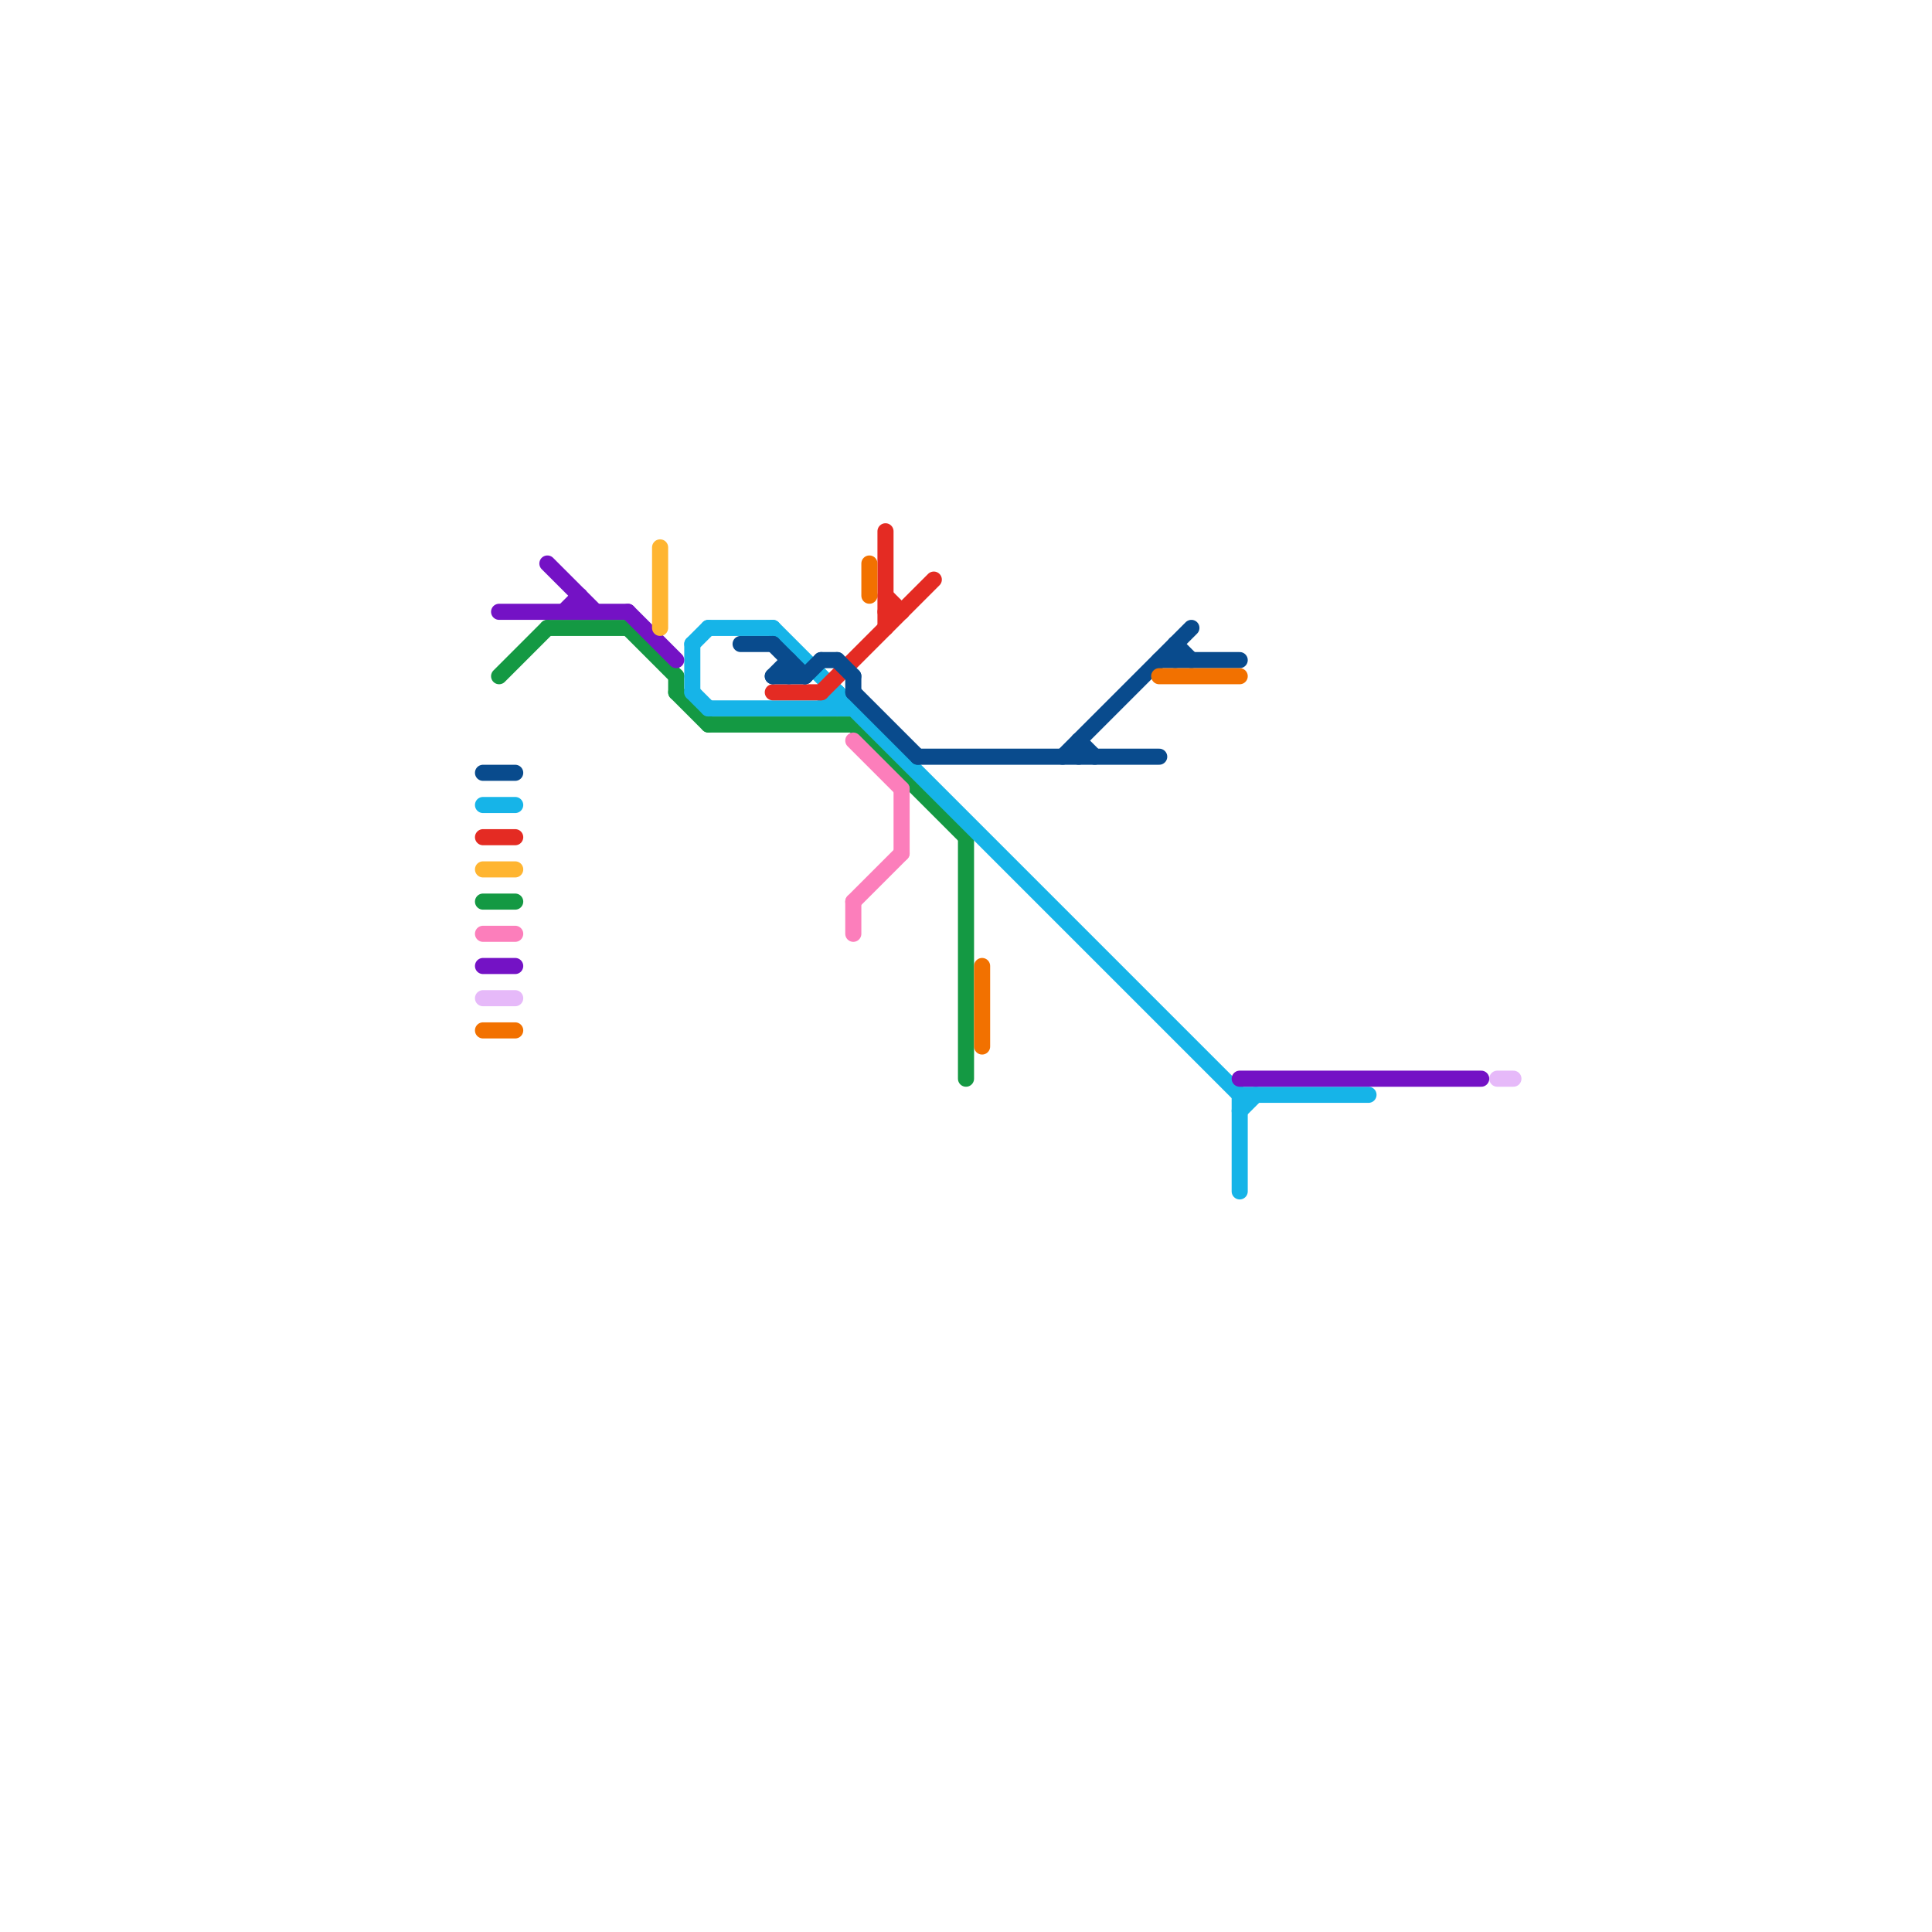 
<svg version="1.1" xmlns="http://www.w3.org/2000/svg" viewBox="0 0 120 120">
<style>text { font: 1px Helvetica; font-weight: 600; white-space: pre; dominant-baseline: central; } line { stroke-width: 1; fill: none; stroke-linecap: round; stroke-linejoin: round; } .c0 { stroke: #149943 } .c1 { stroke: #16b4e8 } .c2 { stroke: #e42b23 } .c3 { stroke: #7412c5 } .c4 { stroke: #094b8d } .c5 { stroke: #fc7ebb } .c6 { stroke: #ffb531 } .c7 { stroke: #e6b9f9 } .c8 { stroke: #f27100 }</style><defs><g id="clg-094b8d"><circle r="0.6" fill="#094b8d"/><circle r="0.3" fill="#fff"/></g><g id="clg-16b4e8"><circle r="0.6" fill="#16b4e8"/><circle r="0.3" fill="#fff"/></g><g id="clg-e42b23"><circle r="0.6" fill="#e42b23"/><circle r="0.3" fill="#fff"/></g><g id="clg-ffb531"><circle r="0.6" fill="#ffb531"/><circle r="0.3" fill="#fff"/></g><g id="clg-149943"><circle r="0.6" fill="#149943"/><circle r="0.3" fill="#fff"/></g><g id="clg-fc7ebb"><circle r="0.6" fill="#fc7ebb"/><circle r="0.3" fill="#fff"/></g><g id="clg-7412c5"><circle r="0.6" fill="#7412c5"/><circle r="0.3" fill="#fff"/></g><g id="clg-e6b9f9"><circle r="0.6" fill="#e6b9f9"/><circle r="0.3" fill="#fff"/></g><g id="clg-f27100"><circle r="0.6" fill="#f27100"/><circle r="0.3" fill="#fff"/></g></defs><line class="c0" x1="42" y1="43" x2="44" y2="45"/><line class="c0" x1="31" y1="42" x2="34" y2="39"/><line class="c0" x1="44" y1="45" x2="53" y2="45"/><line class="c0" x1="39" y1="39" x2="42" y2="42"/><line class="c0" x1="34" y1="39" x2="39" y2="39"/><line class="c0" x1="30" y1="56" x2="32" y2="56"/><line class="c0" x1="42" y1="42" x2="42" y2="43"/><line class="c0" x1="53" y1="45" x2="60" y2="52"/><line class="c0" x1="60" y1="52" x2="60" y2="67"/><line class="c1" x1="43" y1="43" x2="44" y2="44"/><line class="c1" x1="44" y1="39" x2="48" y2="39"/><line class="c1" x1="48" y1="39" x2="77" y2="68"/><line class="c1" x1="44" y1="44" x2="53" y2="44"/><line class="c1" x1="43" y1="40" x2="44" y2="39"/><line class="c1" x1="43" y1="40" x2="43" y2="43"/><line class="c1" x1="30" y1="50" x2="32" y2="50"/><line class="c1" x1="77" y1="68" x2="77" y2="74"/><line class="c1" x1="77" y1="69" x2="78" y2="68"/><line class="c1" x1="77" y1="68" x2="85" y2="68"/><line class="c1" x1="52" y1="43" x2="52" y2="44"/><line class="c1" x1="51" y1="44" x2="52" y2="43"/><line class="c2" x1="48" y1="43" x2="51" y2="43"/><line class="c2" x1="55" y1="33" x2="55" y2="39"/><line class="c2" x1="55" y1="38" x2="56" y2="38"/><line class="c2" x1="51" y1="43" x2="58" y2="36"/><line class="c2" x1="55" y1="37" x2="56" y2="38"/><line class="c2" x1="30" y1="52" x2="32" y2="52"/><line class="c3" x1="39" y1="38" x2="42" y2="41"/><line class="c3" x1="30" y1="60" x2="32" y2="60"/><line class="c3" x1="35" y1="38" x2="36" y2="37"/><line class="c3" x1="36" y1="37" x2="36" y2="38"/><line class="c3" x1="34" y1="35" x2="37" y2="38"/><line class="c3" x1="77" y1="67" x2="92" y2="67"/><line class="c3" x1="31" y1="38" x2="39" y2="38"/><line class="c4" x1="53" y1="42" x2="53" y2="43"/><line class="c4" x1="52" y1="41" x2="53" y2="42"/><line class="c4" x1="50" y1="42" x2="51" y2="41"/><line class="c4" x1="53" y1="43" x2="57" y2="47"/><line class="c4" x1="57" y1="47" x2="72" y2="47"/><line class="c4" x1="73" y1="40" x2="73" y2="41"/><line class="c4" x1="67" y1="46" x2="67" y2="47"/><line class="c4" x1="73" y1="40" x2="74" y2="41"/><line class="c4" x1="30" y1="48" x2="32" y2="48"/><line class="c4" x1="48" y1="42" x2="49" y2="41"/><line class="c4" x1="49" y1="41" x2="49" y2="42"/><line class="c4" x1="48" y1="42" x2="50" y2="42"/><line class="c4" x1="51" y1="41" x2="52" y2="41"/><line class="c4" x1="72" y1="41" x2="77" y2="41"/><line class="c4" x1="67" y1="46" x2="68" y2="47"/><line class="c4" x1="66" y1="47" x2="74" y2="39"/><line class="c4" x1="48" y1="40" x2="50" y2="42"/><line class="c4" x1="46" y1="40" x2="48" y2="40"/><line class="c5" x1="53" y1="56" x2="56" y2="53"/><line class="c5" x1="53" y1="46" x2="56" y2="49"/><line class="c5" x1="53" y1="56" x2="53" y2="58"/><line class="c5" x1="56" y1="49" x2="56" y2="53"/><line class="c5" x1="30" y1="58" x2="32" y2="58"/><line class="c6" x1="41" y1="34" x2="41" y2="39"/><line class="c6" x1="30" y1="54" x2="32" y2="54"/><line class="c7" x1="93" y1="67" x2="94" y2="67"/><line class="c7" x1="30" y1="62" x2="32" y2="62"/><line class="c8" x1="61" y1="60" x2="61" y2="65"/><line class="c8" x1="54" y1="35" x2="54" y2="37"/><line class="c8" x1="72" y1="42" x2="77" y2="42"/><line class="c8" x1="30" y1="64" x2="32" y2="64"/>
</svg>
